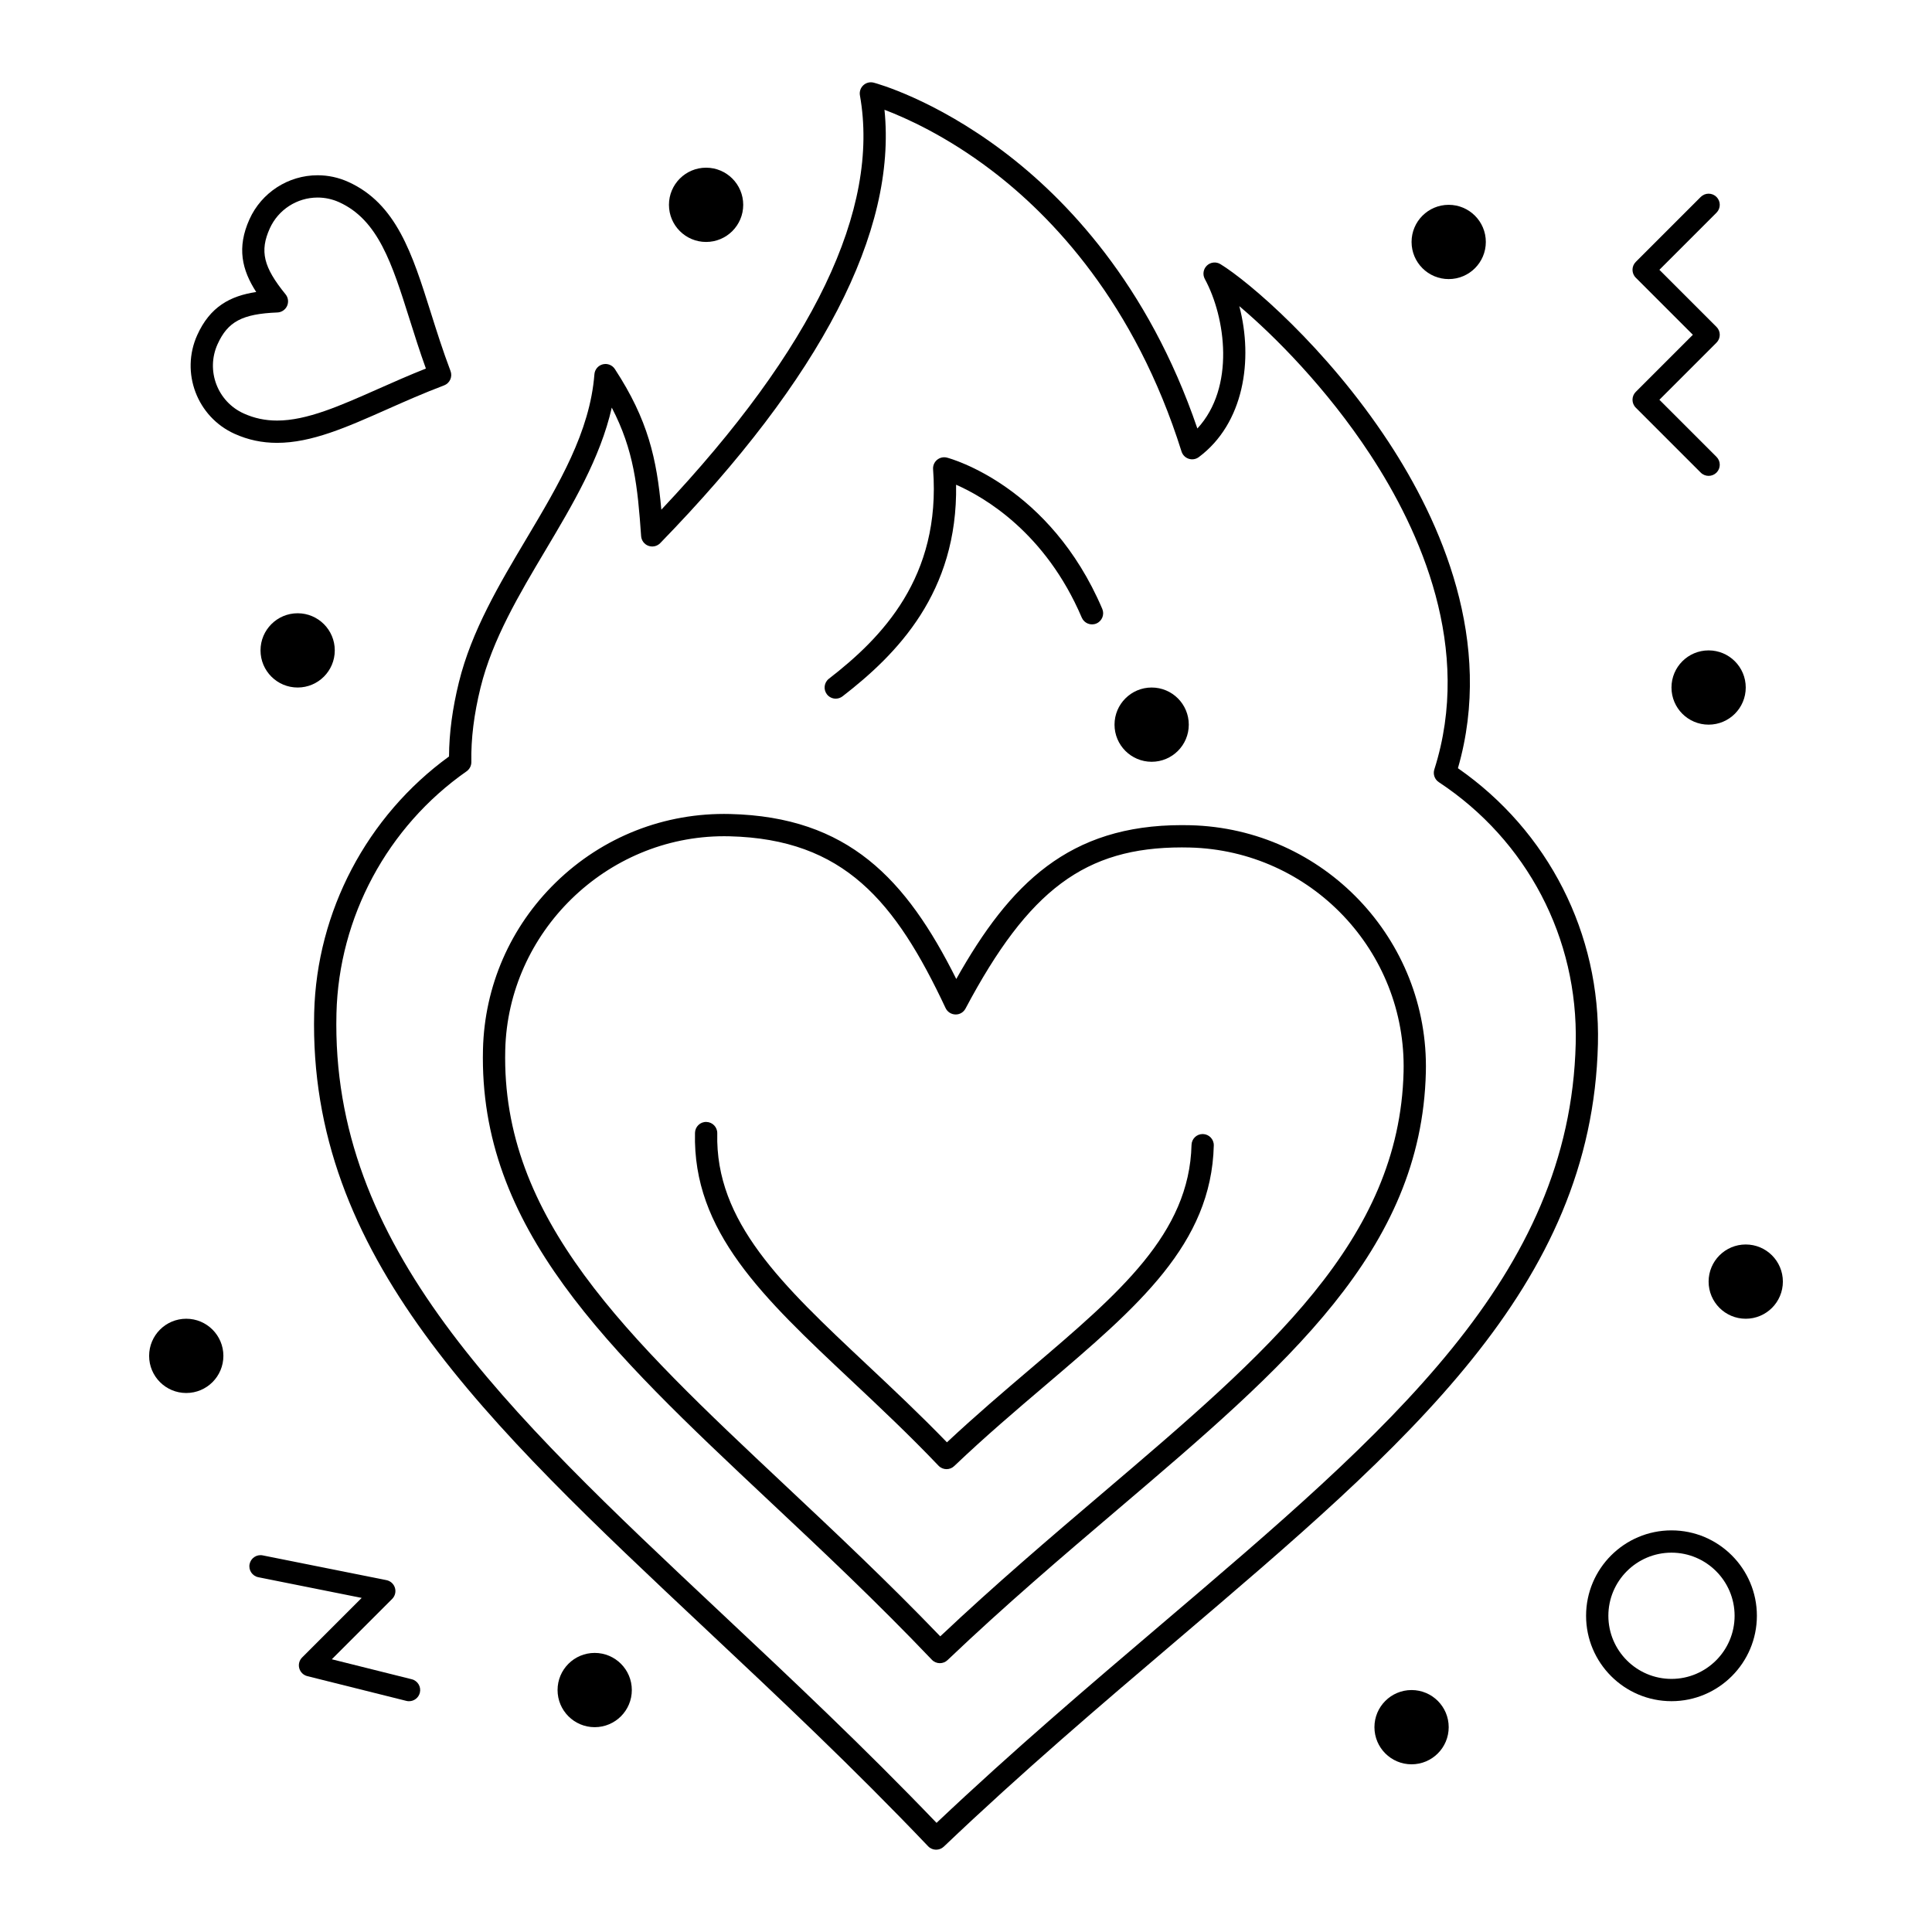 <?xml version="1.0" encoding="UTF-8"?>
<!-- Uploaded to: ICON Repo, www.iconrepo.com, Generator: ICON Repo Mixer Tools -->
<svg fill="#000000" width="800px" height="800px" version="1.1" viewBox="144 144 512 512" xmlns="http://www.w3.org/2000/svg">
 <g>
  <path d="m392.09 634.19c-0.781 0-1.559-0.309-2.137-0.918-19.938-20.934-39.676-39.473-58.762-57.398-58.941-55.355-105.5-99.082-103.93-163.46 0.656-26.863 13.98-52.141 35.734-67.941 0.035-6.203 0.895-12.656 2.621-19.676 3.344-13.598 10.727-26.004 17.867-38 8.668-14.562 16.852-28.316 18.043-43.617 0.098-1.258 0.984-2.316 2.211-2.629s2.512 0.188 3.203 1.242c8.816 13.48 11.102 23.812 12.32 37.277 40.293-42.719 57.996-79.637 52.629-109.79-0.176-0.992 0.164-2.004 0.906-2.688 0.742-0.684 1.777-0.941 2.754-0.684 0.641 0.168 15.926 4.305 34.395 18.246 16.359 12.348 38.266 34.992 51.371 73.402 10.086-10.918 7.488-29.488 1.973-39.629-0.637-1.176-0.41-2.629 0.559-3.551s2.434-1.074 3.574-0.379c7.418 4.543 28.074 22.039 44.562 47.137 13.824 21.043 28.051 52.945 18.383 86.449 23.984 16.691 37.816 43.855 37.102 73.113-1.57 64.352-50.195 105.74-111.76 158.14-19.973 16.996-40.625 34.574-61.586 54.539-0.566 0.543-1.301 0.812-2.031 0.812zm-85.965-382.16c-3.043 13.387-10.406 25.754-17.566 37.785-6.918 11.625-14.074 23.645-17.207 36.391-1.75 7.109-2.547 13.562-2.441 19.727 0.016 0.98-0.457 1.906-1.262 2.473-20.973 14.656-33.863 38.641-34.484 64.152-1.504 61.742 44.203 104.67 102.07 159.02 18.5 17.375 37.605 35.32 56.961 55.5 20.344-19.242 40.336-36.258 59.695-52.73 60.441-51.441 108.18-92.074 109.69-153.79 0.68-27.945-12.883-53.844-36.281-69.281-1.102-0.727-1.586-2.102-1.188-3.359 10.207-32.062-3.637-63.125-17.047-83.539-11.52-17.535-25.363-31.418-34.637-39.25 3.758 14.25 1.23 31.086-10.73 40.008-0.766 0.574-1.766 0.738-2.672 0.441-0.91-0.293-1.621-1.012-1.906-1.922-12.383-39.418-34.289-62.332-50.48-74.609-11.902-9.027-22.559-13.801-28.242-15.957 3.281 32.281-16.688 70.883-59.43 114.84-0.812 0.836-2.035 1.113-3.133 0.715-1.094-0.398-1.848-1.406-1.93-2.566-0.934-13.254-1.898-22.742-7.773-34.051z"/>
  <path d="m365.48 329.15c-0.883 0-1.754-0.395-2.336-1.145-0.996-1.289-0.758-3.144 0.531-4.141 13.984-10.812 29.758-26.891 27.602-55.508-0.07-0.953 0.32-1.879 1.055-2.492 0.734-0.609 1.719-0.828 2.641-0.586 1.105 0.293 27.25 7.523 41.141 40.082 0.637 1.5-0.059 3.234-1.559 3.871-1.496 0.641-3.234-0.059-3.875-1.559-9.621-22.559-25.879-31.953-33.305-35.215 0.477 28.59-15.684 44.934-30.09 56.074-0.539 0.414-1.172 0.617-1.805 0.617z"/>
  <path d="m232.72 316.36c0 5.434-4.406 9.84-9.84 9.84s-9.84-4.406-9.84-9.84 4.406-9.84 9.84-9.84 9.84 4.406 9.84 9.84"/>
  <path d="m340.96 198.28c0 5.438-4.402 9.84-9.84 9.84-5.434 0-9.84-4.402-9.84-9.84 0-5.434 4.406-9.84 9.84-9.84 5.438 0 9.84 4.406 9.84 9.84"/>
  <path d="m537.76 208.12c0 5.438-4.406 9.84-9.84 9.84-5.434 0-9.84-4.402-9.84-9.84 0-5.434 4.406-9.84 9.84-9.84 5.434 0 9.84 4.406 9.84 9.84"/>
  <path d="m459.04 336.04c0 5.434-4.406 9.84-9.84 9.84-5.434 0-9.84-4.406-9.84-9.84 0-5.434 4.406-9.84 9.84-9.84 5.434 0 9.84 4.406 9.84 9.84"/>
  <path d="m606.64 326.2c0 5.434-4.406 9.84-9.84 9.84-5.438 0-9.84-4.406-9.84-9.84 0-5.434 4.402-9.84 9.84-9.84 5.434 0 9.84 4.406 9.84 9.84"/>
  <path d="m616.48 483.64c0 5.434-4.406 9.84-9.84 9.84-5.438 0-9.84-4.406-9.84-9.84s4.402-9.84 9.84-9.84c5.434 0 9.84 4.406 9.84 9.84"/>
  <path d="m527.92 601.72c0 5.434-4.406 9.84-9.84 9.84s-9.84-4.406-9.84-9.84c0-5.438 4.406-9.84 9.84-9.84s9.84 4.402 9.84 9.84"/>
  <path d="m311.44 591.88c0 5.434-4.406 9.84-9.84 9.84s-9.84-4.406-9.84-9.84c0-5.438 4.406-9.84 9.84-9.84s9.84 4.402 9.84 9.84"/>
  <path d="m203.2 503.32c0 5.434-4.406 9.84-9.84 9.84-5.438 0-9.84-4.406-9.84-9.84 0-5.434 4.402-9.84 9.84-9.84 5.434 0 9.84 4.406 9.84 9.84"/>
  <path d="m596.8 270.11c-0.754 0-1.512-0.289-2.086-0.863l-17.219-17.219c-1.152-1.152-1.152-3.023 0-4.176l15.133-15.133-15.133-15.133c-1.152-1.152-1.152-3.023 0-4.176l17.219-17.219c1.152-1.152 3.019-1.152 4.176 0 1.152 1.152 1.152 3.023 0 4.176l-15.133 15.133 15.133 15.133c1.152 1.152 1.152 3.023 0 4.176l-15.133 15.133 15.133 15.133c1.152 1.152 1.152 3.023 0 4.176-0.582 0.574-1.336 0.859-2.09 0.859z"/>
  <path d="m252.4 594.84c-0.238 0-0.477-0.027-0.719-0.09l-26.242-6.559c-1.031-0.258-1.844-1.051-2.129-2.074-0.285-1.023 0.004-2.125 0.758-2.875l15.781-15.781-27.391-5.481c-1.598-0.32-2.637-1.875-2.316-3.473s1.879-2.637 3.473-2.316l32.801 6.562c1.066 0.215 1.93 0.996 2.246 2.039 0.316 1.043 0.031 2.172-0.738 2.941l-15.992 15.992 21.184 5.293c1.582 0.395 2.543 1.996 2.148 3.578-0.336 1.344-1.539 2.242-2.863 2.242z"/>
  <path d="m393.08 584.76c-0.781 0-1.559-0.309-2.137-0.918-14.535-15.262-28.93-28.781-42.852-41.855-43.16-40.535-77.25-72.555-76.098-119.9 0.41-16.793 7.262-32.5 19.301-44.23 12.395-12.078 28.832-18.559 46.184-18.137 31.266 0.762 46.656 17.164 59.945 43.723 14.238-25.312 29.906-40.777 59.781-40.777 0.73 0 1.473 0.008 2.223 0.027 35.289 0.859 63.297 30.238 62.438 65.484-1.152 47.32-36.762 77.625-81.844 115.99-14.566 12.398-29.629 25.219-44.91 39.773-0.566 0.547-1.301 0.816-2.031 0.816zm-57.188-219.15c-31.219 0-57.238 25.402-57.996 56.629-1.09 44.703 32.152 75.922 74.234 115.45 13.332 12.523 27.098 25.453 41.047 39.961 14.664-13.832 29.07-26.094 43.02-37.969 43.957-37.414 78.68-66.961 79.766-111.64 0.781-31.992-24.648-58.66-56.68-59.438-0.703-0.016-1.395-0.027-2.078-0.027-25.594 0-40.594 11.176-57.332 42.703-0.523 0.988-1.543 1.605-2.68 1.566-1.117-0.027-2.125-0.684-2.602-1.695-13.285-28.27-26.914-44.781-57.262-45.523-0.477-0.008-0.957-0.016-1.438-0.016z"/>
  <path d="m394.85 533.34c-0.781 0-1.559-0.309-2.137-0.918-7.812-8.203-15.562-15.48-23.059-22.523-23.527-22.098-42.109-39.547-41.473-65.691 0.039-1.629 1.391-2.938 3.023-2.879 1.629 0.039 2.918 1.395 2.879 3.023-0.574 23.5 17.16 40.156 39.609 61.242 6.906 6.488 14.027 13.176 21.258 20.637 7.594-7.109 15.047-13.453 22.273-19.605 23.449-19.957 41.973-35.723 42.543-59.211 0.039-1.605 1.352-2.879 2.949-2.879h0.074c1.629 0.039 2.918 1.395 2.879 3.023-0.637 26.129-20.047 42.648-44.621 63.562-7.844 6.676-15.953 13.578-24.168 21.402-0.566 0.547-1.297 0.816-2.031 0.816z"/>
  <path d="m217.43 261.36c-4.004 0-7.688-0.785-11.262-2.394-9.941-4.484-14.383-16.223-9.898-26.168 3.383-7.5 8.711-10.375 15.629-11.414-3.801-5.875-5.172-11.77-1.789-19.27 3.195-7.086 10.285-11.668 18.055-11.668 2.809 0 5.539 0.59 8.117 1.754 12.777 5.762 16.988 19.105 21.863 34.559 1.578 5.004 3.211 10.18 5.25 15.57 0.277 0.734 0.25 1.543-0.07 2.258-0.32 0.715-0.914 1.27-1.645 1.547-5.383 2.035-10.34 4.231-15.129 6.356-10.73 4.762-20 8.871-29.121 8.871zm10.734-65.008c-5.453 0-10.43 3.215-12.672 8.191-2.707 6-1.691 10.242 4.184 17.453 0.707 0.867 0.859 2.059 0.402 3.078-0.461 1.02-1.457 1.691-2.574 1.734-9.293 0.371-13.145 2.414-15.852 8.414-3.144 6.977-0.031 15.211 6.945 18.355 2.793 1.262 5.684 1.875 8.836 1.875 7.871 0 16.609-3.875 26.73-8.363 4.055-1.797 8.223-3.644 12.703-5.422-1.637-4.543-3.012-8.898-4.348-13.137-4.633-14.68-8.293-26.273-18.66-30.953-1.812-0.812-3.727-1.227-5.695-1.227z"/>
  <path d="m586.96 594.83c-12.48 0-22.633-10.152-22.633-22.633s10.152-22.633 22.633-22.633c12.48 0 22.633 10.152 22.633 22.633-0.004 12.48-10.156 22.633-22.633 22.633zm0-39.359c-9.223 0-16.727 7.504-16.727 16.727 0 9.223 7.504 16.727 16.727 16.727 9.223 0 16.727-7.504 16.727-16.727 0-9.223-7.504-16.727-16.727-16.727z"/>
 </g>
</svg>